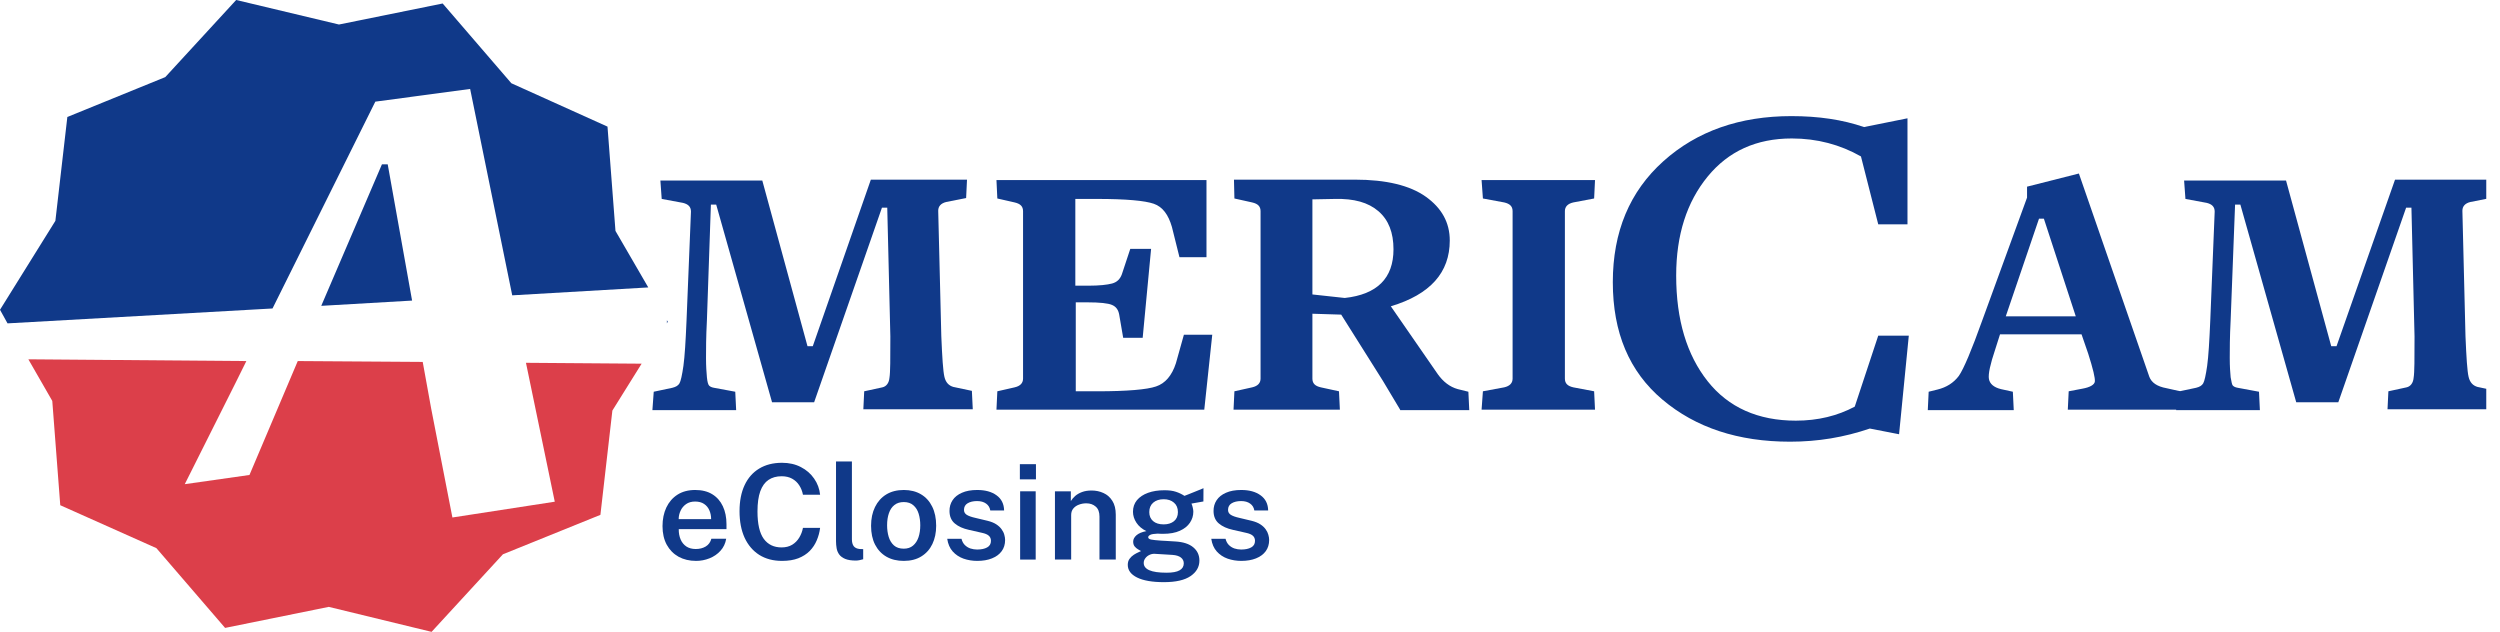 <svg width="182" height="46" viewBox="0 0 182 46" fill="none" xmlns="http://www.w3.org/2000/svg">
<g clip-path="url(#clip0_607_1019)">
<path d="M62.85 29.826L62.914 28.486L64.237 28.199C64.527 28.135 64.721 27.88 64.753 27.497C64.818 27.114 64.818 26.094 64.818 24.499L64.592 15.12H64.205L59.269 29.284H56.205L52.14 14.897H51.753L51.463 23.318C51.398 24.562 51.398 25.456 51.398 26.062C51.398 26.668 51.431 27.114 51.463 27.465C51.495 27.816 51.56 28.008 51.624 28.072C51.689 28.135 51.785 28.199 51.979 28.231L53.527 28.518L53.592 29.858H47.495L47.592 28.518L48.947 28.231C49.205 28.167 49.366 28.072 49.463 27.912C49.56 27.753 49.656 27.306 49.753 26.636C49.85 25.934 49.914 24.85 49.979 23.35L50.302 15.407C50.302 15.056 50.108 14.865 49.721 14.769L48.172 14.482L48.076 13.142H55.495L58.785 25.201H59.172L63.398 13.078H70.398L70.334 14.418L68.882 14.705C68.495 14.801 68.302 15.024 68.302 15.343L68.527 24.467C68.592 26.03 68.656 27.019 68.753 27.433C68.85 27.848 69.076 28.072 69.398 28.167L70.753 28.454L70.818 29.794H62.85V29.826Z" fill="#103989"/>
<path d="M87.671 29.826H72.542L72.606 28.486L73.865 28.199C74.284 28.103 74.478 27.88 74.478 27.561V15.375C74.478 15.024 74.284 14.833 73.865 14.737L72.606 14.45L72.542 13.11H87.832V18.725H85.865L85.316 16.523C85.058 15.63 84.639 15.056 83.994 14.833C83.348 14.61 81.994 14.482 79.865 14.482H78.284V20.798H79.252C80.026 20.798 80.606 20.734 80.961 20.639C81.316 20.543 81.542 20.32 81.671 19.969L82.284 18.119H83.8L83.187 24.594H81.768L81.478 22.904C81.413 22.553 81.252 22.329 80.961 22.202C80.671 22.074 80.058 22.01 79.155 22.01H78.316V28.486H79.897C82.058 28.486 83.51 28.358 84.155 28.135C84.832 27.912 85.316 27.338 85.606 26.445L86.187 24.371H88.252L87.671 29.826Z" fill="#103989"/>
<path d="M101.93 29.826L100.672 27.721L97.639 22.904L95.543 22.84V27.561C95.543 27.912 95.736 28.103 96.156 28.199L97.478 28.486L97.543 29.826H89.801L89.865 28.486L91.156 28.199C91.575 28.103 91.769 27.88 91.769 27.561V15.375C91.769 15.024 91.575 14.833 91.156 14.737L89.865 14.45L89.833 13.078H98.639C100.898 13.078 102.639 13.493 103.801 14.322C104.962 15.152 105.543 16.205 105.543 17.512C105.543 19.841 104.123 21.436 101.252 22.298L104.672 27.242C105.059 27.784 105.543 28.167 106.123 28.327L106.898 28.518L106.962 29.858H101.93V29.826ZM100.349 15.375C99.607 14.737 98.575 14.45 97.188 14.482L95.543 14.514V21.436L97.898 21.692C100.252 21.436 101.446 20.256 101.446 18.151C101.446 16.938 101.091 16.013 100.349 15.375Z" fill="#103989"/>
<path d="M107.859 29.826L107.956 28.486L109.505 28.199C109.924 28.103 110.117 27.88 110.117 27.561V15.375C110.117 15.024 109.924 14.833 109.505 14.737L107.956 14.45L107.859 13.11H116.117L116.053 14.45L114.537 14.737C114.117 14.833 113.924 15.056 113.924 15.375V27.561C113.924 27.912 114.117 28.103 114.537 28.199L116.053 28.486L116.117 29.826H107.859Z" fill="#103989"/>
<path d="M138.252 31.613L136.123 31.198C134.252 31.836 132.349 32.155 130.316 32.155C126.542 32.155 123.445 31.134 121.026 29.092C118.607 27.051 117.413 24.212 117.413 20.543C117.413 16.875 118.639 13.94 121.091 11.739C123.542 9.538 126.671 8.453 130.413 8.453C132.381 8.453 134.123 8.708 135.703 9.25L138.865 8.612V16.332H136.736L135.478 11.388C133.961 10.527 132.284 10.08 130.445 10.08C127.865 10.08 125.832 11.005 124.316 12.855C122.8 14.705 122.026 17.098 122.026 20.065C122.026 23.287 122.8 25.838 124.316 27.753C125.832 29.667 127.994 30.624 130.736 30.624C132.349 30.624 133.768 30.273 135.026 29.603L136.736 24.435H138.961L138.252 31.613Z" fill="#103989"/>
<path d="M150.536 29.826L150.601 28.486L151.601 28.295C152.149 28.199 152.472 28.008 152.504 27.784C152.536 27.529 152.375 26.859 152.02 25.743L151.536 24.339H145.601L145.246 25.456C144.891 26.508 144.73 27.242 144.794 27.593C144.859 27.944 145.149 28.199 145.665 28.327L146.536 28.518L146.601 29.858H140.343L140.407 28.518L141.052 28.358C141.698 28.199 142.214 27.88 142.601 27.37C142.956 26.859 143.536 25.488 144.311 23.318L147.569 14.386V13.589L151.343 12.632L156.472 27.433C156.633 27.848 157.02 28.135 157.73 28.263L158.73 28.486L158.794 29.826H150.536ZM148.794 15.918H148.44L146.02 23.031H151.117L148.794 15.918Z" fill="#103989"/>
<path d="M173.81 29.826L173.874 28.486L175.197 28.199C175.487 28.135 175.681 27.88 175.713 27.497C175.778 27.114 175.778 26.094 175.778 24.499L175.552 15.12H175.165L170.229 29.284H167.165L163.1 14.897H162.713L162.391 23.318C162.326 24.562 162.326 25.456 162.326 26.062C162.326 26.668 162.358 27.114 162.391 27.465C162.455 27.816 162.487 28.008 162.552 28.072C162.616 28.135 162.713 28.199 162.907 28.231L164.455 28.518L164.52 29.858H158.423L158.52 28.518L159.874 28.231C160.133 28.167 160.294 28.072 160.391 27.912C160.487 27.753 160.584 27.306 160.681 26.636C160.778 25.934 160.842 24.85 160.907 23.35L161.229 15.407C161.229 15.056 161.036 14.865 160.649 14.769L159.1 14.482L159.003 13.142H166.423L169.713 25.201H170.1L174.358 13.078H181.358L181.294 14.418L179.842 14.705C179.455 14.801 179.262 15.024 179.262 15.343L179.487 24.467C179.552 26.03 179.616 27.019 179.713 27.433C179.81 27.848 180.036 28.072 180.358 28.167L181.713 28.454L181.778 29.794H173.81V29.826Z" fill="#103989"/>
<path d="M27.323 7.4L34.226 6.475L37.29 21.5L47.194 20.925L44.806 16.81L44.226 9.218L37.226 6.06L32.226 0.254L24.677 1.785L17.194 -0.001L12.032 5.613L4.903 8.516L4.032 16.077L0 22.552L0.548 23.541L19.839 22.457L27.323 7.4Z" fill="#103989"/>
<path d="M28.225 11.961H27.806L23.387 22.265L30 21.882L28.225 11.961Z" fill="#103989"/>
<path d="M40.387 36.524L32.935 37.673L31.387 29.73L30.774 26.348L21.677 26.285L18.161 34.578L13.451 35.248L17.161 27.848L17.935 26.285L2.064 26.157L3.806 29.187L4.387 36.78L11.387 39.906L16.387 45.712L23.935 44.18L31.419 45.999L36.613 40.352L43.71 37.481L44.581 29.889L46.71 26.476L38.29 26.412L40.387 36.524Z" fill="#DC3F4A"/>
<path d="M48.549 23.318V23.541L48.613 23.413L48.549 23.318Z" fill="#103989"/>
<path d="M90.363 40.833C90.013 40.833 89.681 40.778 89.367 40.669C89.055 40.557 88.793 40.383 88.579 40.145C88.369 39.908 88.236 39.602 88.181 39.227H89.221C89.266 39.41 89.346 39.559 89.459 39.674C89.576 39.79 89.712 39.875 89.867 39.929C90.026 39.98 90.19 40.006 90.358 40.006C90.659 40.006 90.902 39.955 91.087 39.852C91.272 39.75 91.364 39.591 91.364 39.376C91.364 39.219 91.312 39.094 91.209 39.002C91.108 38.909 90.943 38.838 90.713 38.79L89.76 38.574C89.332 38.481 88.991 38.327 88.735 38.112C88.479 37.898 88.349 37.595 88.346 37.204C88.343 36.909 88.417 36.646 88.57 36.416C88.722 36.185 88.949 36.004 89.25 35.873C89.551 35.738 89.922 35.671 90.363 35.671C90.949 35.671 91.419 35.8 91.772 36.06C92.129 36.316 92.312 36.683 92.322 37.161H91.316C91.28 36.946 91.178 36.779 91.009 36.661C90.841 36.539 90.622 36.478 90.353 36.478C90.075 36.478 89.846 36.531 89.668 36.637C89.49 36.743 89.401 36.904 89.401 37.122C89.401 37.273 89.467 37.391 89.6 37.478C89.736 37.564 89.942 37.638 90.217 37.699L91.121 37.915C91.38 37.979 91.593 38.066 91.758 38.175C91.923 38.284 92.051 38.404 92.142 38.535C92.236 38.663 92.3 38.796 92.336 38.934C92.375 39.069 92.394 39.194 92.394 39.309C92.394 39.63 92.31 39.904 92.142 40.131C91.977 40.355 91.742 40.528 91.437 40.65C91.136 40.772 90.778 40.833 90.363 40.833Z" fill="#103989"/>
<path d="M84.731 42.381C83.885 42.381 83.236 42.268 82.782 42.044C82.328 41.82 82.102 41.512 82.102 41.121C82.102 40.945 82.145 40.798 82.233 40.679C82.32 40.561 82.424 40.463 82.544 40.386C82.664 40.309 82.774 40.25 82.874 40.208C82.975 40.166 83.04 40.136 83.069 40.117C83.014 40.085 82.941 40.043 82.85 39.992C82.759 39.941 82.677 39.87 82.602 39.78C82.531 39.691 82.495 39.574 82.495 39.429C82.495 39.263 82.575 39.109 82.733 38.968C82.895 38.827 83.137 38.726 83.458 38.665C83.143 38.515 82.902 38.311 82.733 38.055C82.565 37.799 82.481 37.533 82.481 37.257C82.481 36.93 82.576 36.65 82.767 36.416C82.962 36.182 83.231 36.003 83.574 35.878C83.918 35.753 84.318 35.69 84.775 35.69C85.108 35.69 85.385 35.727 85.606 35.801C85.829 35.874 86.037 35.974 86.228 36.099C86.293 36.073 86.383 36.038 86.5 35.993C86.617 35.945 86.745 35.894 86.884 35.839C87.023 35.782 87.158 35.727 87.287 35.676C87.417 35.621 87.526 35.577 87.613 35.541L87.608 36.507L86.738 36.661C86.78 36.754 86.813 36.855 86.835 36.964C86.861 37.073 86.874 37.169 86.874 37.252C86.874 37.541 86.792 37.808 86.626 38.055C86.464 38.298 86.22 38.494 85.892 38.641C85.569 38.789 85.163 38.862 84.677 38.862C84.629 38.862 84.562 38.861 84.478 38.858C84.394 38.854 84.326 38.851 84.274 38.848C84.012 38.858 83.832 38.888 83.735 38.939C83.637 38.99 83.589 39.047 83.589 39.108C83.589 39.194 83.662 39.252 83.808 39.281C83.953 39.309 84.187 39.335 84.507 39.357C84.621 39.364 84.77 39.372 84.954 39.382C85.139 39.391 85.345 39.404 85.572 39.42C86.145 39.455 86.579 39.598 86.874 39.848C87.169 40.094 87.317 40.415 87.317 40.809C87.317 41.267 87.103 41.644 86.675 41.938C86.247 42.233 85.599 42.381 84.731 42.381ZM84.93 41.693C85.355 41.693 85.669 41.636 85.873 41.52C86.077 41.405 86.179 41.235 86.179 41.011C86.179 40.838 86.11 40.697 85.97 40.588C85.831 40.479 85.624 40.415 85.348 40.396L84.08 40.319C83.94 40.309 83.808 40.335 83.681 40.396C83.558 40.453 83.458 40.535 83.38 40.641C83.302 40.743 83.263 40.857 83.263 40.982C83.263 41.216 83.398 41.392 83.667 41.511C83.939 41.632 84.36 41.693 84.93 41.693ZM84.716 38.175C85.024 38.175 85.274 38.098 85.465 37.944C85.656 37.787 85.752 37.566 85.752 37.281C85.752 36.986 85.656 36.757 85.465 36.594C85.274 36.427 85.024 36.344 84.716 36.344C84.402 36.344 84.148 36.427 83.953 36.594C83.762 36.76 83.667 36.989 83.667 37.281C83.667 37.557 83.759 37.775 83.944 37.935C84.128 38.095 84.386 38.175 84.716 38.175Z" fill="#103989"/>
<path d="M76.8 40.736V35.767H77.957V36.478C78.034 36.35 78.14 36.227 78.272 36.108C78.409 35.989 78.575 35.893 78.773 35.82C78.971 35.746 79.202 35.709 79.468 35.709C79.779 35.709 80.067 35.77 80.333 35.892C80.602 36.013 80.818 36.204 80.98 36.464C81.145 36.723 81.228 37.058 81.228 37.468V40.736H80.042V37.608C80.042 37.281 79.951 37.039 79.769 36.882C79.588 36.722 79.359 36.642 79.084 36.642C78.896 36.642 78.718 36.673 78.549 36.738C78.381 36.798 78.243 36.893 78.136 37.021C78.033 37.146 77.981 37.303 77.981 37.492V40.736H76.8Z" fill="#103989"/>
<path d="M74.266 40.737V35.767H75.398V40.737H74.266ZM74.246 34.897V33.792H75.417V34.897H74.246Z" fill="#103989"/>
<path d="M71.14 40.833C70.79 40.833 70.458 40.778 70.144 40.669C69.833 40.557 69.57 40.383 69.356 40.145C69.146 39.908 69.013 39.602 68.958 39.227H69.998C70.043 39.41 70.123 39.559 70.236 39.674C70.353 39.79 70.489 39.875 70.644 39.929C70.803 39.98 70.967 40.006 71.135 40.006C71.437 40.006 71.68 39.955 71.864 39.852C72.049 39.75 72.141 39.591 72.141 39.376C72.141 39.219 72.09 39.094 71.986 39.002C71.885 38.909 71.72 38.838 71.49 38.79L70.538 38.574C70.11 38.481 69.768 38.327 69.512 38.112C69.256 37.898 69.126 37.595 69.123 37.204C69.12 36.909 69.195 36.646 69.347 36.416C69.499 36.185 69.726 36.004 70.027 35.873C70.329 35.738 70.7 35.671 71.14 35.671C71.727 35.671 72.197 35.8 72.55 36.06C72.906 36.316 73.089 36.683 73.099 37.161H72.093C72.057 36.946 71.955 36.779 71.787 36.661C71.618 36.539 71.4 36.478 71.13 36.478C70.852 36.478 70.623 36.531 70.445 36.637C70.267 36.743 70.178 36.904 70.178 37.122C70.178 37.273 70.244 37.391 70.377 37.478C70.513 37.564 70.719 37.638 70.994 37.699L71.898 37.915C72.158 37.979 72.37 38.066 72.535 38.175C72.7 38.284 72.828 38.404 72.919 38.535C73.013 38.663 73.078 38.796 73.114 38.934C73.152 39.069 73.172 39.194 73.172 39.309C73.172 39.63 73.088 39.904 72.919 40.131C72.754 40.355 72.519 40.528 72.214 40.65C71.913 40.772 71.555 40.833 71.14 40.833Z" fill="#103989"/>
<path d="M65.791 40.833C65.311 40.833 64.893 40.732 64.537 40.53C64.18 40.325 63.903 40.032 63.706 39.65C63.511 39.269 63.414 38.811 63.414 38.276C63.414 37.757 63.51 37.302 63.701 36.911C63.892 36.52 64.164 36.215 64.517 35.998C64.874 35.78 65.3 35.671 65.796 35.671C66.275 35.671 66.692 35.775 67.045 35.983C67.398 36.191 67.67 36.489 67.861 36.877C68.056 37.265 68.153 37.731 68.153 38.276C68.153 38.779 68.06 39.223 67.876 39.607C67.694 39.988 67.427 40.288 67.074 40.506C66.724 40.724 66.296 40.833 65.791 40.833ZM65.796 39.944C66.068 39.944 66.291 39.87 66.466 39.722C66.644 39.575 66.777 39.373 66.865 39.117C66.952 38.861 66.996 38.569 66.996 38.242C66.996 37.938 66.957 37.657 66.879 37.401C66.802 37.145 66.674 36.94 66.495 36.786C66.32 36.629 66.087 36.55 65.796 36.55C65.52 36.55 65.292 36.622 65.11 36.767C64.932 36.908 64.799 37.106 64.712 37.363C64.624 37.616 64.581 37.909 64.581 38.242C64.581 38.543 64.619 38.824 64.697 39.083C64.775 39.34 64.903 39.548 65.081 39.708C65.259 39.865 65.498 39.944 65.796 39.944Z" fill="#103989"/>
<path d="M62.311 40.809C61.987 40.809 61.727 40.769 61.533 40.689C61.339 40.608 61.193 40.501 61.096 40.367C60.998 40.232 60.935 40.081 60.906 39.915C60.877 39.745 60.862 39.572 60.862 39.396V33.594H62.019V39.261C62.019 39.476 62.063 39.642 62.15 39.761C62.241 39.88 62.387 39.948 62.588 39.968L62.84 39.977V40.713C62.753 40.738 62.664 40.761 62.573 40.78C62.482 40.799 62.395 40.809 62.311 40.809Z" fill="#103989"/>
<path d="M56.934 40.833C56.289 40.833 55.735 40.687 55.272 40.395C54.812 40.101 54.457 39.684 54.207 39.146C53.961 38.604 53.838 37.962 53.838 37.218C53.838 36.478 53.961 35.846 54.207 35.32C54.453 34.795 54.807 34.392 55.267 34.114C55.73 33.832 56.286 33.691 56.934 33.691C57.449 33.691 57.906 33.795 58.304 34.003C58.703 34.208 59.024 34.487 59.267 34.839C59.513 35.192 59.659 35.584 59.704 36.017H58.455C58.407 35.761 58.316 35.532 58.183 35.33C58.053 35.128 57.882 34.968 57.668 34.849C57.454 34.73 57.198 34.671 56.9 34.671C56.527 34.671 56.21 34.759 55.947 34.936C55.688 35.109 55.489 35.384 55.349 35.762C55.213 36.14 55.145 36.631 55.145 37.233C55.145 38.146 55.298 38.811 55.602 39.228C55.907 39.644 56.339 39.852 56.9 39.852C57.198 39.852 57.454 39.788 57.668 39.66C57.882 39.529 58.053 39.356 58.183 39.141C58.316 38.923 58.407 38.686 58.455 38.43H59.704C59.665 38.744 59.584 39.045 59.461 39.333C59.341 39.622 59.171 39.88 58.951 40.107C58.73 40.331 58.453 40.509 58.12 40.641C57.789 40.769 57.394 40.833 56.934 40.833Z" fill="#103989"/>
<path d="M50.676 40.833C50.193 40.833 49.767 40.732 49.398 40.53C49.032 40.325 48.745 40.033 48.538 39.655C48.334 39.277 48.231 38.827 48.231 38.305C48.231 37.795 48.324 37.343 48.508 36.949C48.696 36.552 48.967 36.239 49.32 36.012C49.676 35.785 50.106 35.671 50.608 35.671C51.104 35.671 51.52 35.775 51.857 35.983C52.194 36.191 52.45 36.483 52.625 36.858C52.8 37.23 52.888 37.665 52.888 38.165V38.521H49.413C49.409 38.803 49.455 39.053 49.549 39.271C49.642 39.489 49.782 39.66 49.967 39.785C50.151 39.907 50.38 39.968 50.652 39.968C50.931 39.968 51.172 39.907 51.376 39.785C51.583 39.66 51.721 39.471 51.789 39.218H52.868C52.81 39.564 52.67 39.857 52.45 40.097C52.233 40.338 51.967 40.52 51.653 40.645C51.342 40.77 51.016 40.833 50.676 40.833ZM49.408 37.795H51.77C51.77 37.555 51.726 37.339 51.639 37.146C51.554 36.951 51.426 36.797 51.255 36.685C51.083 36.569 50.866 36.512 50.603 36.512C50.344 36.512 50.125 36.574 49.947 36.699C49.769 36.824 49.634 36.986 49.544 37.185C49.453 37.38 49.408 37.584 49.408 37.795Z" fill="#103989"/>
</g>
<defs>
<clipPath id="clip0_607_1019">
<rect width="181" height="46" fill="white"/>
</clipPath>
</defs>
</svg>
